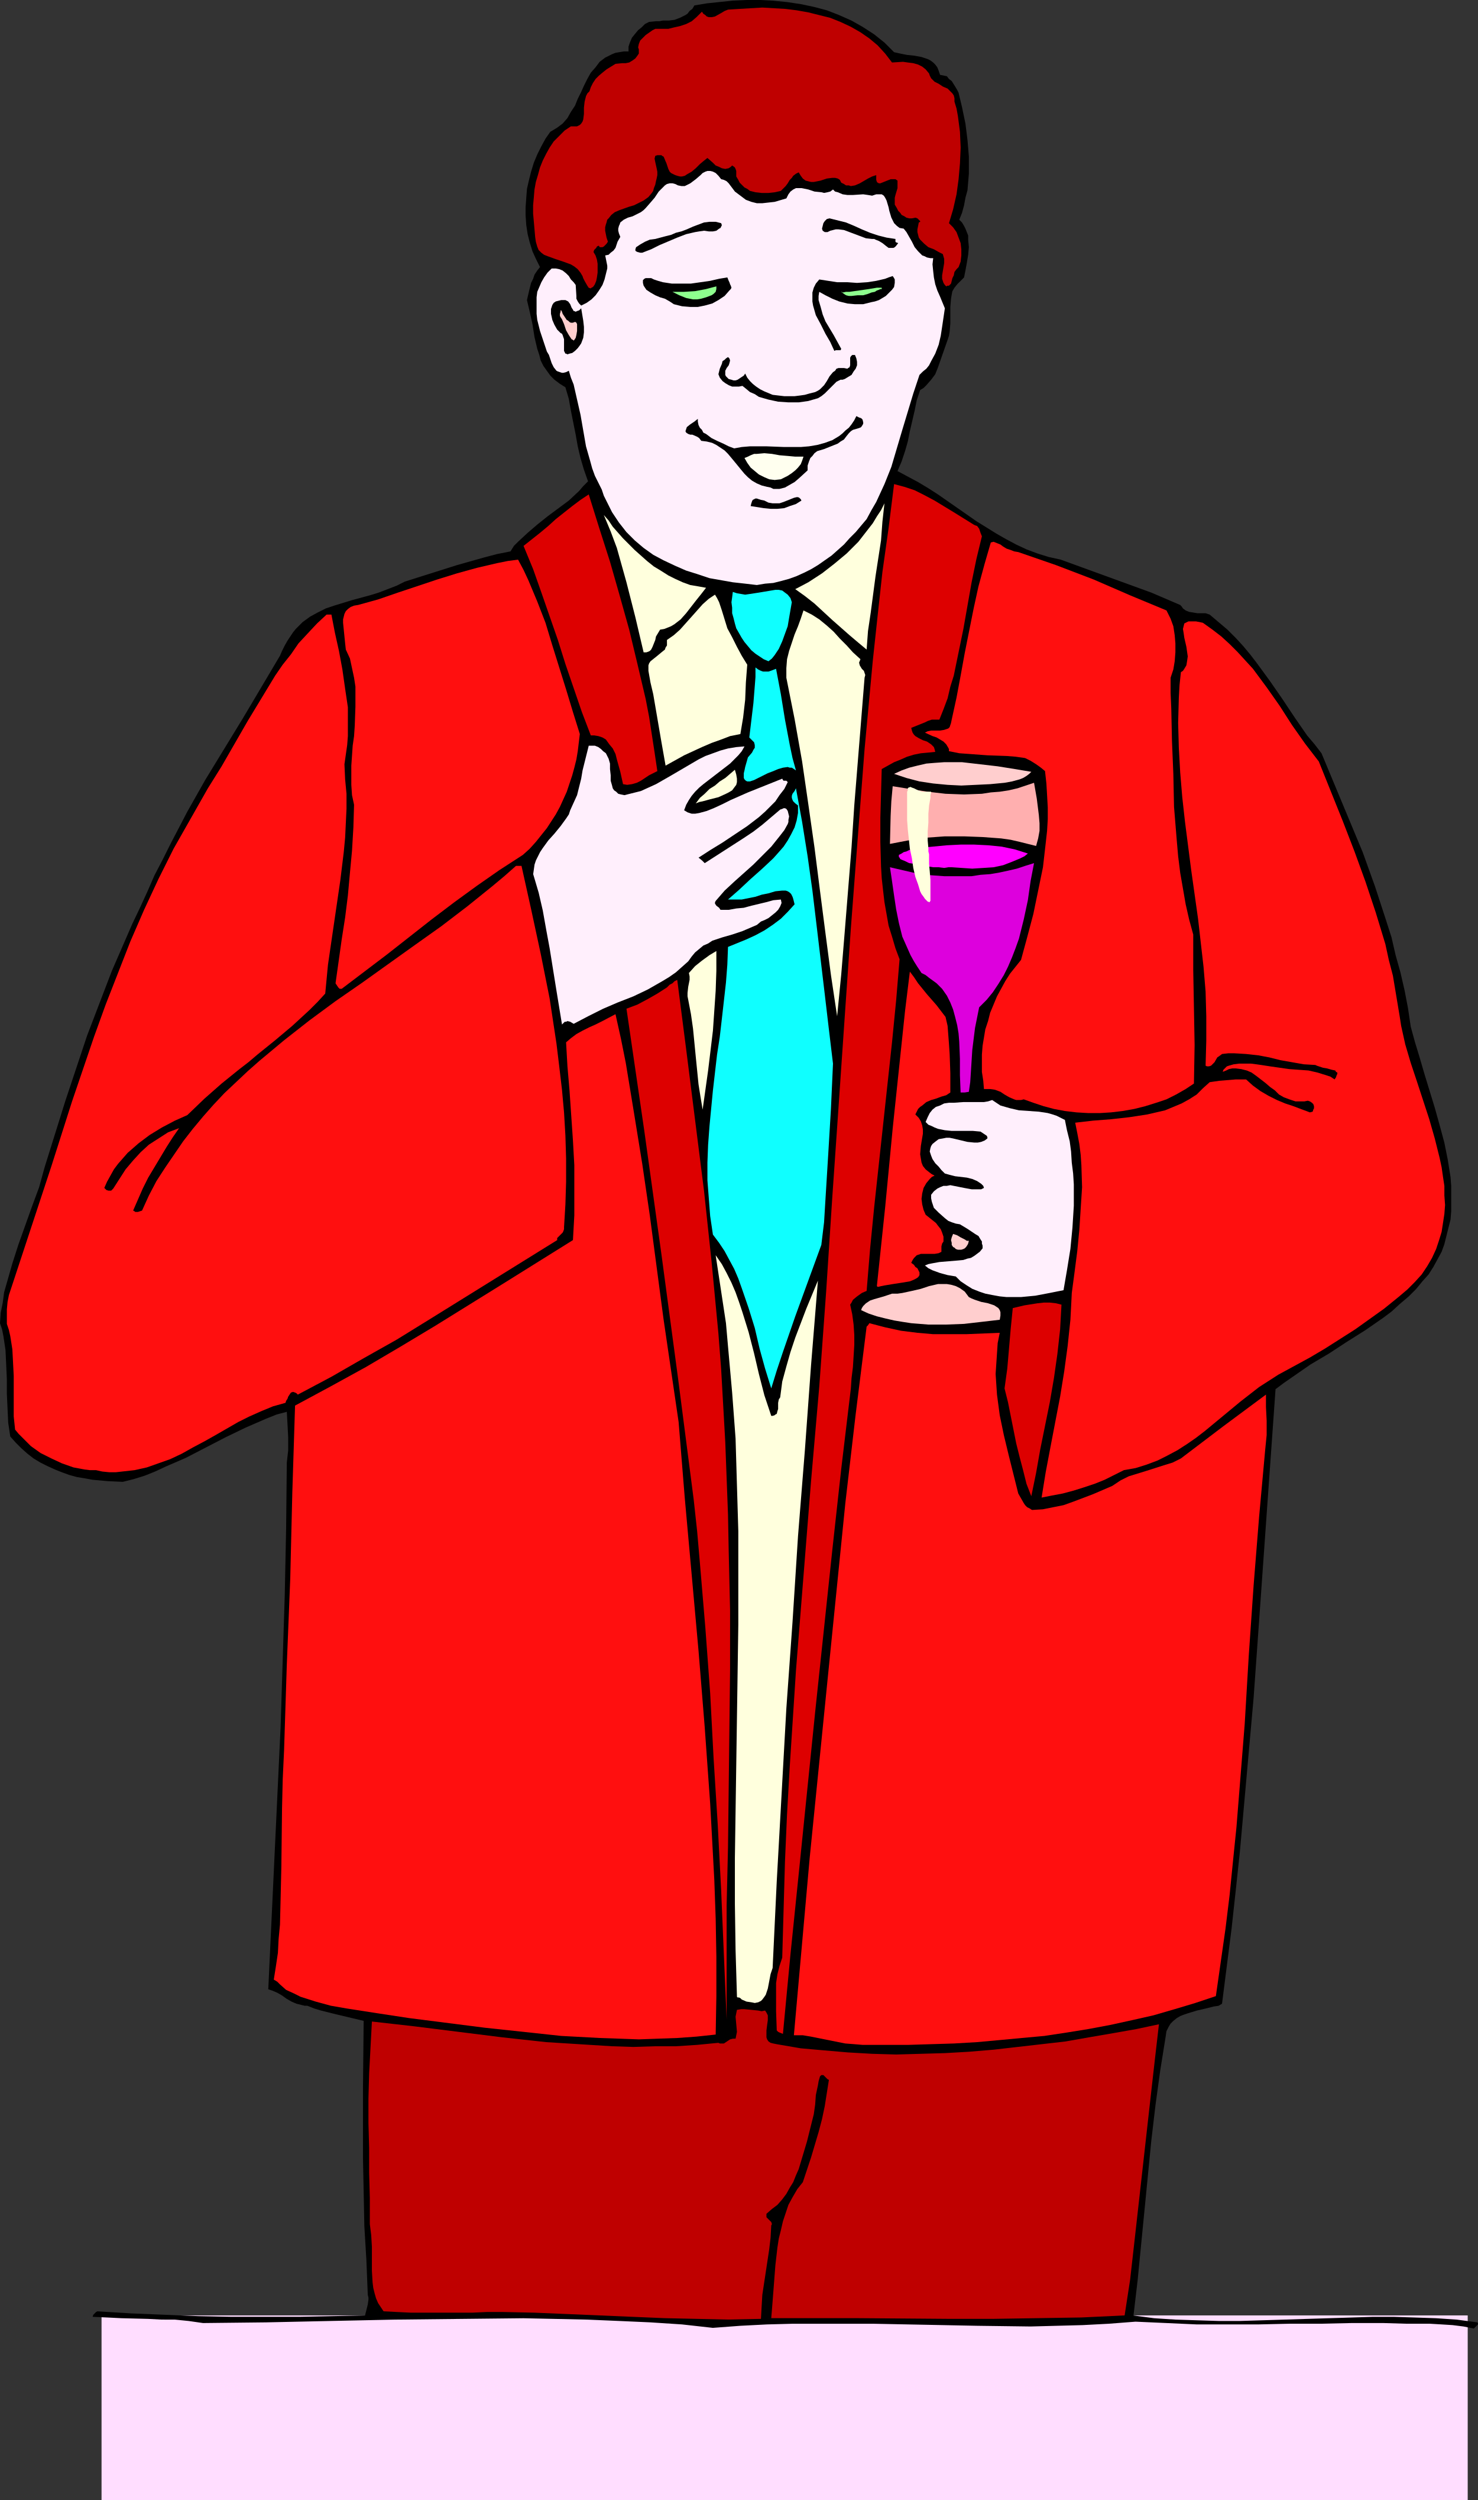 <?xml version="1.0" encoding="UTF-8" standalone="no"?>
<svg
   version="1.0"
   width="92.085mm"
   height="155.668mm"
   id="svg47"
   sodipodi:docname="Man Holding Drink 2.wmf"
   xmlns:inkscape="http://www.inkscape.org/namespaces/inkscape"
   xmlns:sodipodi="http://sodipodi.sourceforge.net/DTD/sodipodi-0.dtd"
   xmlns="http://www.w3.org/2000/svg"
   xmlns:svg="http://www.w3.org/2000/svg">
  <rect width="100%" height="100%" fill="#333333" stroke="none"/>
  <sodipodi:namedview
     id="namedview47"
     pagecolor="#ffffff"
     bordercolor="#000000"
     borderopacity="0.25"
     inkscape:showpageshadow="2"
     inkscape:pageopacity="0.0"
     inkscape:pagecheckerboard="0"
     inkscape:deskcolor="#d1d1d1"
     inkscape:document-units="mm" />
  <defs
     id="defs1">
    <pattern
       id="WMFhbasepattern"
       patternUnits="userSpaceOnUse"
       width="6"
       height="6"
       x="0"
       y="0" />
  </defs>
  <path
     style="fill:#ffddff;fill-opacity:1;fill-rule:evenodd;stroke:none"
     d="M 23.913,544.885 H 345.613 v 43.468 H 23.913 Z"
     id="path1" />
  <path
     style="fill:#000000;fill-opacity:1;fill-rule:evenodd;stroke:none"
     d="m 10.502,274.705 2.424,-7.756 2.424,-7.756 2.585,-7.756 2.585,-7.756 2.908,-7.595 2.908,-7.595 3.232,-7.433 1.616,-3.717 1.777,-3.717 1.777,-3.878 1.616,-3.717 1.939,-3.717 1.939,-3.878 3.878,-7.433 4.201,-7.433 8.887,-14.543 8.725,-14.705 0.485,-1.131 0.646,-1.293 0.646,-1.131 0.646,-0.97 0.646,-0.97 0.646,-0.808 1.616,-1.616 1.777,-1.293 1.777,-0.97 1.939,-0.97 1.939,-0.646 4.201,-1.293 4.201,-1.131 2.1,-0.646 2.1,-0.808 2.1,-0.808 1.939,-0.97 6.14,-1.939 6.14,-1.939 6.301,-1.778 3.07,-0.808 3.232,-0.646 0.808,-1.293 0.969,-0.97 2.262,-2.101 2.262,-1.939 2.424,-1.939 5.009,-3.717 2.424,-2.262 0.969,-1.131 1.131,-1.131 -0.969,-2.747 -0.808,-2.747 -0.646,-2.747 -0.485,-2.747 -1.131,-5.656 -0.485,-2.747 -0.808,-2.747 -1.293,-0.808 -1.293,-0.97 -0.969,-0.97 -0.808,-1.131 -0.808,-1.131 -0.646,-1.293 -0.323,-1.293 -0.485,-1.454 -0.646,-2.747 -0.485,-3.07 -0.646,-2.909 -0.646,-2.747 0.485,-2.101 0.485,-1.939 0.485,-0.97 0.323,-0.97 0.646,-0.97 0.646,-0.808 -0.969,-1.939 -0.808,-1.778 -0.646,-2.101 -0.485,-1.939 -0.323,-2.101 -0.162,-2.262 v -1.939 l 0.162,-2.262 0.162,-2.101 0.485,-2.101 0.485,-1.939 0.646,-2.101 0.808,-1.939 0.969,-1.939 0.969,-1.778 1.131,-1.616 1.616,-0.97 1.293,-0.97 1.131,-1.293 0.808,-1.454 0.969,-1.454 0.646,-1.616 0.808,-1.616 0.646,-1.454 0.808,-1.616 0.808,-1.454 1.131,-1.293 0.969,-1.293 1.293,-0.97 1.616,-0.808 0.808,-0.323 0.969,-0.162 0.969,-0.162 h 1.131 v -1.131 l 0.323,-0.97 0.485,-1.131 0.646,-0.808 0.808,-0.97 0.808,-0.646 0.808,-0.808 0.969,-0.485 1.616,-0.162 h 0.808 l 0.808,-0.162 h 1.454 l 1.293,-0.162 1.293,-0.485 1.293,-0.646 0.485,-0.323 0.485,-0.646 0.646,-0.485 0.485,-0.808 2.908,-0.485 3.07,-0.323 3.07,-0.323 L 175.796,0 h 3.232 l 3.07,0.162 3.232,0.323 3.232,0.485 3.07,0.646 3.07,0.808 2.908,1.131 2.908,1.293 2.585,1.454 2.747,1.778 2.424,1.939 1.131,1.131 1.131,1.131 1.454,0.323 1.616,0.323 1.616,0.162 1.777,0.323 1.454,0.485 0.646,0.323 0.646,0.485 0.485,0.485 0.485,0.646 0.323,0.808 0.323,0.97 0.808,0.162 0.808,0.162 0.485,0.646 0.646,0.485 0.808,1.293 0.485,0.808 0.323,0.646 0.808,3.393 0.808,3.878 0.485,3.878 0.323,3.878 v 4.04 l -0.162,1.939 -0.162,1.939 -0.485,1.778 -0.323,1.778 -0.485,1.778 -0.646,1.616 0.646,0.646 0.485,0.808 0.323,0.646 0.323,0.808 0.323,0.808 V 56.395 l 0.162,1.778 -0.162,1.778 -0.323,1.939 -0.323,1.778 -0.323,1.616 -0.808,0.808 -0.808,0.808 -0.646,0.808 -0.485,0.808 -0.162,0.808 -0.162,0.97 -0.162,1.939 v 1.939 1.939 l -0.162,1.939 -0.162,0.97 -0.323,0.97 -1.131,3.232 -1.131,3.232 -0.646,1.616 -0.969,1.293 -1.131,1.293 -0.646,0.646 -0.808,0.485 -0.808,2.424 -0.485,2.424 -1.131,4.848 -0.485,2.424 -0.646,2.262 -0.808,2.424 -0.969,2.262 2.424,1.293 2.424,1.293 2.424,1.454 2.262,1.454 9.048,6.302 4.686,2.909 2.262,1.293 2.424,1.293 2.424,1.131 2.585,0.97 2.585,0.808 2.908,0.646 7.109,2.585 7.109,2.585 7.109,2.585 3.393,1.454 3.393,1.454 0.323,0.323 0.323,0.485 0.646,0.485 0.808,0.323 0.969,0.162 0.969,0.162 h 0.969 0.969 l 0.969,0.323 2.1,1.778 2.1,1.778 1.939,1.939 1.777,1.939 1.616,1.939 1.616,2.101 3.07,4.201 2.908,4.201 2.908,4.363 2.908,4.201 1.777,2.101 1.616,2.101 6.463,15.513 3.232,7.756 2.908,8.08 2.585,7.918 1.293,4.04 0.969,4.201 1.131,4.04 0.969,4.201 0.808,4.201 0.646,4.363 0.969,3.555 1.131,3.717 1.131,3.878 2.424,7.918 1.131,4.04 1.131,4.201 0.808,4.04 0.646,4.04 0.162,2.101 v 1.939 2.101 1.939 l -0.162,1.939 -0.485,1.939 -0.485,1.939 -0.485,1.939 -0.646,1.778 -0.969,1.778 -0.969,1.778 -1.131,1.778 -1.454,1.616 -1.454,1.778 -1.777,1.778 -2.1,1.778 -1.939,1.778 -1.939,1.454 -4.201,2.909 -4.363,2.747 -4.201,2.747 -4.363,2.585 -4.201,2.909 -2.1,1.454 -1.939,1.454 -2.585,36.358 -1.293,18.26 -1.293,18.098 -1.616,18.098 -1.616,18.098 -0.969,9.049 -0.969,8.888 -1.131,8.888 -1.131,8.888 -0.808,0.485 -1.131,0.162 -1.939,0.485 -2.1,0.485 -2.1,0.646 -0.969,0.323 -0.808,0.323 -0.808,0.485 -0.808,0.646 -0.646,0.646 -0.485,0.808 -0.485,0.97 -0.162,1.131 -1.293,8.08 -1.131,8.241 -0.969,8.241 -0.808,8.241 -1.616,16.482 -0.808,8.241 -0.969,8.241 4.847,0.646 5.009,0.323 5.009,0.162 5.17,0.162 h 5.009 l 5.332,-0.162 10.341,-0.323 10.502,-0.323 5.009,-0.162 h 5.17 l 5.009,0.162 4.847,0.162 4.847,0.323 4.847,0.646 0.162,0.162 v 0.162 0.162 l -0.162,0.162 -0.485,0.485 -0.323,0.323 -2.424,-0.485 -2.585,-0.323 -2.585,-0.162 -2.747,-0.162 h -5.494 l -5.494,-0.162 h -7.433 l -7.433,0.162 h -7.271 l -7.271,0.162 h -7.271 -7.271 l -7.109,-0.323 -7.271,-0.323 -6.301,0.485 -6.14,0.323 -6.14,0.162 -6.14,0.162 -12.441,-0.162 -24.721,-0.485 h -12.441 -6.301 l -6.14,0.162 -6.301,0.323 -6.463,0.485 -7.271,-0.808 -7.433,-0.485 -7.271,-0.323 -7.594,-0.323 -7.433,-0.162 -7.594,-0.162 -15.188,0.162 -15.188,0.162 -15.188,0.323 -15.027,0.323 -14.865,0.162 -3.393,-0.485 -3.232,-0.323 H 37.971 l -3.07,-0.162 -6.301,-0.162 -3.232,-0.162 -3.555,-0.162 0.162,-0.485 0.323,-0.323 0.323,-0.323 0.323,-0.162 7.917,0.485 7.917,0.323 7.917,0.323 7.917,0.162 h 15.835 l 15.511,-0.323 0.323,-1.293 0.323,-1.293 0.162,-1.131 v -0.485 l -0.162,-0.646 -0.323,-8.08 -0.485,-8.08 -0.162,-8.08 -0.162,-8.08 v -16.159 l 0.162,-15.998 -3.393,-0.808 -3.393,-0.808 -3.232,-0.808 -1.616,-0.485 -1.616,-0.646 h -0.646 l -0.646,-0.162 -1.293,-0.323 -1.131,-0.485 -1.131,-0.646 -1.131,-0.808 -1.131,-0.646 -1.131,-0.485 -0.969,-0.323 1.454,-31.026 1.454,-30.864 0.485,-15.513 0.485,-15.351 0.323,-15.674 0.162,-15.513 0.162,-1.454 0.162,-1.454 v -3.07 l -0.162,-3.07 -0.162,-2.909 -2.424,0.646 -2.424,0.97 -4.847,2.101 -4.686,2.262 -4.686,2.424 -4.686,2.424 -4.847,2.101 -2.424,1.131 -2.424,0.97 -2.585,0.808 -2.585,0.646 -3.555,-0.162 -3.555,-0.323 -1.777,-0.323 -1.939,-0.323 -1.777,-0.485 -1.777,-0.646 -1.616,-0.646 -1.777,-0.808 -1.616,-0.808 -1.616,-0.97 -1.454,-1.131 -1.454,-1.293 -1.293,-1.293 -1.293,-1.454 -0.485,-3.232 -0.162,-3.393 -0.162,-3.555 v -3.393 L 1.454,321.082 1.293,317.688 0.808,314.456 0.485,312.84 0,311.386 l 0.162,-2.424 0.485,-2.424 0.323,-2.424 0.646,-2.262 1.293,-4.525 1.454,-4.525 1.616,-4.525 1.616,-4.525 1.616,-4.363 z"
     id="path2" />
  <path
     style="fill:#ff0f0f;fill-opacity:1;fill-rule:evenodd;stroke:none"
     d="m 2.1,304.761 5.009,-15.19 5.009,-15.19 4.847,-15.19 2.585,-7.595 2.585,-7.595 2.747,-7.595 2.908,-7.433 2.908,-7.433 3.232,-7.433 3.393,-7.272 3.555,-7.11 4.039,-7.11 4.039,-7.11 3.232,-5.171 3.07,-5.333 3.07,-5.333 3.232,-5.332 3.232,-5.333 1.777,-2.585 1.939,-2.424 1.777,-2.585 2.1,-2.262 2.262,-2.424 2.262,-2.101 h 1.131 l 0.808,4.201 0.969,4.363 0.808,4.363 0.646,4.525 0.646,4.363 v 2.262 2.262 2.262 l -0.162,2.101 -0.323,2.262 -0.323,2.262 0.162,3.555 0.323,3.393 v 3.555 l -0.162,3.393 -0.162,3.393 -0.323,3.393 -0.808,6.625 -1.939,13.25 -0.969,6.625 -0.646,6.787 -1.777,1.939 -1.939,1.939 -4.039,3.717 -4.039,3.393 -4.201,3.393 -2.1,1.778 -2.1,1.616 -4.201,3.393 -4.039,3.555 -4.039,3.878 -2.908,1.293 -3.07,1.616 -2.908,1.778 -2.585,1.939 -1.293,1.131 -1.293,1.131 -1.131,1.293 -1.131,1.293 -0.969,1.293 -0.808,1.454 -0.808,1.454 -0.646,1.454 0.485,0.485 0.485,0.162 h 0.646 l 0.485,-0.485 1.454,-2.262 1.454,-2.262 1.777,-2.101 1.777,-1.939 1.939,-1.778 2.262,-1.454 2.262,-1.454 1.293,-0.485 1.293,-0.485 -1.454,2.101 -1.454,2.262 -2.908,4.848 -1.454,2.424 -1.293,2.585 -1.131,2.585 -1.131,2.585 0.323,0.162 0.162,0.162 h 0.646 l 0.969,-0.323 1.616,-3.555 1.777,-3.393 2.1,-3.232 2.1,-3.07 2.1,-3.07 2.262,-2.909 2.424,-2.909 2.424,-2.747 2.585,-2.747 2.747,-2.585 2.747,-2.585 2.747,-2.424 5.817,-4.848 5.978,-4.686 6.14,-4.525 6.301,-4.363 12.441,-8.888 6.14,-4.363 6.14,-4.686 5.817,-4.686 2.908,-2.424 2.747,-2.424 h 1.293 l 2.262,10.18 2.262,10.503 2.1,10.503 0.808,5.332 0.808,5.333 0.646,5.333 0.646,5.494 0.485,5.333 0.323,5.494 0.162,5.333 v 5.494 l -0.162,5.333 -0.323,5.333 v 0.485 l -0.162,0.485 -0.162,0.323 -0.323,0.323 -0.646,0.646 -0.323,0.323 v 0.485 l -30.215,18.745 -7.594,4.686 -7.756,4.363 -7.594,4.363 -7.917,4.201 -0.323,-0.323 -0.323,-0.162 -0.485,-0.162 -0.485,0.162 -0.323,0.485 -0.323,0.485 -0.162,0.485 -0.323,0.485 -0.162,0.485 -2.908,0.808 -2.747,1.131 -2.908,1.293 -2.585,1.293 -5.332,3.07 -2.585,1.454 -2.747,1.454 -2.585,1.454 -2.747,1.293 -2.747,0.97 -2.747,0.97 -2.908,0.646 -1.454,0.162 -1.454,0.162 -1.454,0.162 h -1.616 l -1.616,-0.162 -1.454,-0.323 h -1.454 l -1.293,-0.162 -2.585,-0.485 -2.747,-0.97 -2.424,-1.131 -2.585,-1.293 -2.262,-1.616 -1.939,-1.939 -0.969,-0.97 -0.808,-0.97 -0.323,-3.07 v -3.07 -6.464 L 3.07,320.597 2.908,317.527 2.424,314.456 2.1,313.002 1.616,311.548 v -1.616 -1.778 l 0.162,-1.778 z"
     id="path3" />
  <path
     style="fill:#ff0f0f;fill-opacity:1;fill-rule:evenodd;stroke:none"
     d="m 66.893,411.896 0.646,-20.199 0.808,-20.199 0.485,-20.199 0.323,-10.18 0.323,-10.342 8.402,-4.525 8.24,-4.525 8.24,-4.848 8.079,-4.848 16.158,-10.019 16.319,-10.18 0.323,-5.817 v -5.817 -5.979 l -0.323,-5.817 -0.808,-11.796 -0.485,-5.656 -0.323,-5.656 1.131,-0.97 1.293,-0.97 1.454,-0.808 1.616,-0.808 1.454,-0.646 1.616,-0.808 3.07,-1.616 1.293,5.817 1.131,5.656 1.939,11.796 1.939,11.958 1.777,12.119 3.232,24.4 1.777,12.119 1.777,12.119 1.454,17.937 1.616,17.937 1.616,17.937 1.454,17.937 1.293,18.098 0.485,8.888 0.485,9.049 0.323,9.049 0.162,9.049 v 9.211 l -0.162,9.049 -4.524,0.485 -4.524,0.323 -4.524,0.162 -4.524,0.162 -4.524,-0.162 -4.686,-0.162 -9.048,-0.485 -9.048,-0.97 -9.048,-0.97 -8.887,-1.131 -8.887,-1.131 -7.433,-1.131 -7.271,-1.131 -3.716,-0.646 -3.555,-0.97 -3.555,-1.131 -1.616,-0.808 -1.777,-0.808 -1.454,-1.293 -0.646,-0.646 -0.808,-0.485 0.485,-3.07 0.485,-3.232 0.162,-3.232 0.323,-3.393 0.162,-6.625 0.162,-6.948 0.162,-13.897 0.162,-6.787 z"
     id="path4" />
  <path
     style="fill:#bf0000;fill-opacity:1;fill-rule:evenodd;stroke:none"
     d="m 87.575,475.724 10.018,1.131 10.341,1.293 10.341,1.293 10.341,1.131 5.17,0.323 5.17,0.323 5.17,0.323 5.009,0.162 5.17,-0.162 h 4.847 l 5.009,-0.323 5.009,-0.485 0.323,0.162 h 0.485 0.485 l 0.969,-0.646 0.485,-0.323 0.646,-0.162 h 0.646 l 0.162,-0.808 0.162,-0.808 -0.162,-1.778 -0.162,-1.778 0.162,-0.808 0.162,-0.808 0.969,-0.162 h 0.808 l 1.616,0.162 1.616,0.162 0.808,0.162 0.808,-0.162 0.323,0.485 0.323,0.646 v 0.485 0.646 l -0.162,1.131 -0.162,1.293 v 1.131 0.485 l 0.162,0.485 0.323,0.485 0.485,0.323 0.646,0.162 0.808,0.162 5.655,0.97 5.494,0.485 5.655,0.485 5.655,0.323 5.655,0.162 5.817,-0.162 5.655,-0.162 5.655,-0.323 5.817,-0.485 5.655,-0.646 5.655,-0.646 5.655,-0.646 5.494,-0.97 5.655,-0.97 5.494,-0.97 5.332,-1.131 -0.969,8.403 -0.969,8.564 -1.939,17.29 -1.939,17.29 -0.969,8.564 -1.293,8.403 -10.179,0.485 -10.341,0.162 -10.341,0.162 h -10.664 l -21.167,-0.162 h -10.341 -10.179 l 0.323,-4.04 0.646,-8.403 0.485,-4.201 0.323,-2.101 0.485,-1.939 0.485,-2.101 0.646,-1.939 0.646,-1.939 0.969,-1.778 1.131,-1.939 1.293,-1.616 1.939,-5.817 1.777,-5.979 0.808,-3.07 0.646,-3.07 0.485,-3.07 0.485,-3.07 -0.323,-0.162 -0.323,-0.323 -0.485,-0.485 -0.162,-0.162 h -0.323 -0.162 l -0.323,0.323 -0.323,1.131 -0.162,0.97 -0.485,2.262 -0.162,2.262 -0.323,2.262 -0.808,3.232 -0.808,3.232 -0.969,3.232 -0.969,3.232 -0.646,1.454 -0.646,1.616 -0.808,1.293 -0.808,1.454 -0.969,1.293 -1.131,1.293 -1.293,0.97 -1.293,1.131 v 0.485 0.323 l 0.646,0.646 0.485,0.485 0.162,0.485 -0.162,0.323 -0.162,2.909 -0.323,2.747 -0.808,5.333 -0.808,5.333 -0.162,2.747 -0.162,2.909 -7.594,0.162 -7.594,-0.162 -7.433,-0.162 -7.756,-0.323 -15.188,-0.646 -7.756,-0.323 -7.594,-0.162 h -3.555 l -3.555,0.162 h -7.271 -3.555 -3.555 l -3.393,-0.162 -3.07,-0.162 -0.646,-0.97 -0.646,-0.97 -0.485,-1.131 -0.323,-1.131 -0.323,-1.293 -0.162,-1.293 -0.162,-2.747 v -5.656 l -0.162,-2.747 -0.162,-1.293 -0.162,-1.293 v -6.14 l -0.162,-5.979 v -5.817 l -0.162,-5.817 v -5.817 l 0.162,-5.979 0.323,-5.979 z"
     id="path5" />
  <path
     style="fill:#ff0f0f;fill-opacity:1;fill-rule:evenodd;stroke:none"
     d="m 83.374,189.385 -0.485,-2.262 -0.162,-2.424 v -2.262 -2.262 l 0.323,-4.686 0.323,-2.262 0.162,-2.424 0.162,-4.525 v -2.262 -2.424 l -0.323,-2.101 -0.485,-2.262 -0.485,-2.262 -0.969,-2.101 -0.162,-1.454 -0.162,-1.616 -0.162,-1.616 -0.162,-1.616 v -0.808 l 0.162,-0.646 0.162,-0.646 0.323,-0.646 0.485,-0.485 0.646,-0.485 0.808,-0.323 0.969,-0.162 4.686,-1.293 4.686,-1.616 9.21,-3.07 4.686,-1.454 4.686,-1.293 4.847,-1.131 2.424,-0.485 2.424,-0.323 1.293,2.424 1.131,2.424 2.1,5.009 1.939,5.009 1.616,5.333 3.232,10.342 1.616,5.333 1.616,5.171 -0.485,4.04 -0.323,1.939 -0.485,1.939 -0.485,1.778 -0.646,1.939 -0.646,1.939 -0.808,1.778 -0.808,1.778 -0.969,1.778 -2.1,3.232 -1.293,1.616 -1.293,1.616 -1.454,1.616 -1.616,1.454 -5.494,3.555 -5.332,3.717 -5.332,3.878 -5.332,4.04 -10.502,8.241 -5.332,4.04 -5.332,4.04 H 80.304 79.981 l -0.323,-0.323 -0.323,-0.485 -0.323,-0.485 1.454,-10.342 0.808,-5.171 0.646,-5.171 0.485,-5.333 0.485,-5.171 0.323,-5.494 z"
     id="path6" />
  <path
     style="fill:#ffeffc;fill-opacity:1;fill-rule:evenodd;stroke:none"
     d="m 134.27,190.678 0.808,-1.778 0.808,-1.778 0.485,-1.939 0.485,-1.939 0.323,-1.939 0.485,-1.939 0.485,-1.939 0.485,-1.939 h 0.808 0.646 l 0.808,0.323 0.646,0.485 0.485,0.485 0.646,0.485 0.323,0.646 0.323,0.646 0.323,1.131 v 1.293 l 0.162,1.454 v 1.293 l 0.323,1.131 0.162,0.646 0.323,0.485 0.485,0.323 0.485,0.485 0.646,0.162 0.808,0.162 1.939,-0.485 1.939,-0.485 1.777,-0.808 1.777,-0.808 3.393,-1.939 6.625,-3.878 1.616,-0.808 1.777,-0.646 1.777,-0.646 1.777,-0.485 1.939,-0.323 1.939,-0.162 -0.646,1.131 -0.808,0.97 -0.969,0.97 -0.969,0.97 -2.1,1.616 -2.1,1.616 -2.1,1.616 -0.969,0.808 -0.969,0.97 -0.808,0.97 -0.646,0.97 -0.646,1.131 -0.485,1.293 0.808,0.485 0.969,0.323 h 0.808 l 0.969,-0.162 1.777,-0.485 1.616,-0.646 2.1,-0.97 1.939,-0.97 4.039,-1.778 4.039,-1.616 4.039,-1.616 0.162,0.323 0.162,0.162 h 0.323 0.323 l 0.162,0.162 0.162,0.162 -0.808,1.616 -1.131,1.454 -0.969,1.454 -1.293,1.293 -1.131,1.131 -1.454,1.293 -2.747,2.101 -2.908,1.939 -2.908,1.939 -2.908,1.778 -2.747,1.778 0.808,0.646 0.646,0.646 4.524,-2.909 4.524,-2.909 2.424,-1.616 2.1,-1.616 2.1,-1.778 2.1,-1.778 0.485,-0.162 0.323,-0.162 h 0.323 l 0.323,0.162 0.323,0.485 0.162,0.646 0.162,0.646 -0.162,0.808 v 0.485 l -0.162,0.485 -0.808,1.454 -1.131,1.454 -1.939,2.424 -2.1,2.101 -2.1,2.101 -4.524,4.04 -2.262,2.101 -2.1,2.424 -0.162,0.323 v 0.323 l 0.323,0.485 0.646,0.485 0.323,0.485 h 1.939 l 1.777,-0.323 1.777,-0.162 1.777,-0.485 3.393,-0.808 1.777,-0.485 1.777,-0.162 0.162,0.808 -0.323,0.808 -0.485,0.808 -0.646,0.646 -0.808,0.646 -0.808,0.646 -0.969,0.485 -0.808,0.323 -0.969,0.808 -1.131,0.485 -2.262,0.97 -2.424,0.808 -2.262,0.646 -2.424,0.808 -0.969,0.646 -1.131,0.485 -0.969,0.808 -0.969,0.808 -0.808,0.97 -0.808,1.131 -1.454,1.293 -1.454,1.293 -1.616,1.131 -1.616,0.97 -3.393,1.939 -3.393,1.616 -3.716,1.454 -3.393,1.454 -3.555,1.778 -3.393,1.778 -0.808,-0.485 -0.646,-0.162 -0.323,0.162 h -0.323 l -0.323,0.323 -0.323,0.323 -1.454,-8.888 -1.454,-9.049 -0.808,-4.363 -0.808,-4.525 -0.969,-4.201 -1.293,-4.363 0.162,-1.131 0.162,-1.131 0.323,-0.97 0.485,-0.97 0.485,-0.97 0.646,-0.97 1.293,-1.778 1.454,-1.616 1.454,-1.778 1.293,-1.778 0.646,-0.97 z"
     id="path7" />
  <path
     style="fill:#dd0000;fill-opacity:1;fill-rule:evenodd;stroke:none"
     d="m 123.283,128.465 3.878,-3.07 1.939,-1.616 1.777,-1.616 3.878,-3.07 1.939,-1.454 1.939,-1.293 2.424,7.756 2.585,8.08 2.262,7.918 2.262,8.08 1.939,8.08 1.939,8.241 0.808,4.201 0.646,4.201 0.646,4.201 0.646,4.363 -1.939,0.97 -1.939,1.293 -0.969,0.485 -1.131,0.323 -1.131,0.162 -0.969,-0.162 -0.323,-1.454 -0.323,-1.454 -0.808,-2.909 -0.323,-1.293 -0.646,-1.293 -0.808,-0.97 -0.808,-1.131 -0.808,-0.485 -0.969,-0.323 -0.969,-0.162 h -0.808 l -2.1,-5.494 -1.939,-5.656 -1.939,-5.656 -1.777,-5.656 -3.878,-11.15 -1.939,-5.494 z"
     id="path8" />
  <path
     style="fill:#ffeffc;fill-opacity:1;fill-rule:evenodd;stroke:none"
     d="m 129.908,63.182 h 0.485 0.485 l 0.808,0.162 0.808,0.323 0.808,0.646 0.646,0.646 0.485,0.808 0.646,0.646 0.485,0.646 0.162,2.585 v 0.646 l 0.323,0.646 0.323,0.485 0.485,0.485 1.293,-0.646 1.131,-0.808 0.969,-0.97 0.808,-1.131 0.808,-1.293 0.485,-1.293 0.323,-1.293 0.323,-1.293 v -0.646 l -0.162,-0.808 -0.323,-1.616 0.808,-0.162 0.485,-0.485 0.646,-0.485 0.485,-0.646 0.485,-1.454 0.646,-1.131 -0.323,-0.808 -0.162,-0.646 v -0.485 l 0.162,-0.646 0.162,-0.323 0.162,-0.485 0.808,-0.646 0.969,-0.485 1.131,-0.323 0.969,-0.485 0.969,-0.485 0.646,-0.485 0.485,-0.485 1.131,-1.293 0.969,-1.131 0.969,-1.454 0.969,-0.97 0.485,-0.485 0.485,-0.323 0.646,-0.162 h 0.646 l 0.646,0.162 0.646,0.323 0.808,0.162 h 0.808 l 0.646,-0.323 0.646,-0.323 1.293,-0.97 1.131,-0.97 0.485,-0.485 0.646,-0.323 0.485,-0.162 h 0.646 l 0.646,0.162 0.646,0.323 0.646,0.646 0.646,0.808 0.646,0.162 0.646,0.323 0.485,0.485 0.485,0.646 0.485,0.646 0.485,0.646 0.646,0.485 0.646,0.485 0.646,0.485 0.646,0.485 1.293,0.485 1.293,0.323 h 1.293 l 1.454,-0.162 1.454,-0.162 2.747,-0.808 0.485,-0.97 0.485,-0.646 0.646,-0.485 0.646,-0.323 h 0.646 0.646 l 1.616,0.323 1.454,0.485 1.616,0.162 0.646,0.162 0.808,-0.162 0.646,-0.162 0.646,-0.485 0.485,0.485 0.646,0.162 1.131,0.485 1.131,0.162 h 1.293 l 2.424,-0.162 1.131,0.162 0.969,0.162 0.485,-0.162 0.485,-0.162 h 0.808 0.485 l 0.485,0.323 0.323,0.485 0.323,0.646 0.485,1.616 0.162,0.808 0.485,1.616 0.323,0.646 0.323,0.646 0.646,0.646 0.646,0.485 0.969,0.162 0.646,0.808 0.646,1.131 0.646,1.131 0.646,1.293 0.808,0.97 0.969,0.97 0.485,0.162 0.646,0.323 0.808,0.162 h 0.646 l -0.162,1.454 0.162,1.616 0.162,1.454 0.323,1.616 0.485,1.454 0.646,1.454 1.131,2.747 -0.646,4.363 -0.323,2.101 -0.485,2.101 -0.808,2.101 -0.969,1.778 -0.485,0.97 -0.646,0.808 -0.808,0.646 -0.808,0.808 -1.454,4.363 -2.585,8.564 -1.293,4.363 -1.293,4.363 -1.616,4.04 -0.969,2.101 -0.969,2.101 -1.131,1.939 -1.131,2.101 -2.585,3.07 -1.454,1.454 -1.293,1.454 -1.454,1.293 -1.454,1.293 -3.232,2.262 -1.616,0.97 -1.616,0.808 -1.777,0.808 -1.777,0.646 -1.777,0.485 -1.939,0.485 -1.939,0.162 -1.939,0.323 -2.747,-0.323 -2.908,-0.323 -2.747,-0.485 -2.747,-0.485 -2.908,-0.97 -2.585,-0.808 -2.585,-1.131 -2.747,-1.293 -2.424,-1.293 -2.262,-1.616 -2.1,-1.778 -1.939,-1.939 -1.777,-2.262 -1.616,-2.424 -1.293,-2.585 -0.646,-1.293 -0.485,-1.454 -0.808,-1.616 -0.808,-1.616 -0.646,-1.778 -0.485,-1.778 -0.969,-3.393 -0.646,-3.717 -0.646,-3.717 -0.808,-3.555 -0.808,-3.555 -0.646,-1.616 -0.485,-1.616 -0.646,0.323 -0.646,0.162 h -0.323 l -0.485,-0.162 -0.485,-0.162 -0.323,-0.162 -0.646,-0.808 -0.485,-0.97 -0.323,-0.97 -0.323,-0.97 -0.485,-0.808 -0.808,-2.424 -0.808,-2.424 -0.646,-2.585 -0.162,-1.454 v -1.293 -1.293 -1.293 l 0.162,-1.293 0.485,-1.131 0.485,-1.131 0.646,-1.131 0.808,-1.131 z"
     id="path9" />
  <path
     style="fill:#bf0000;fill-opacity:1;fill-rule:evenodd;stroke:none"
     d="m 134.432,29.733 h 0.808 0.646 l 0.646,-0.323 0.323,-0.323 0.323,-0.485 0.162,-0.485 0.162,-1.293 v -1.454 l 0.162,-1.454 0.162,-0.646 0.162,-0.646 0.323,-0.646 0.485,-0.485 0.323,-0.97 0.485,-0.97 0.646,-0.97 0.808,-0.808 0.969,-0.808 0.808,-0.646 2.1,-1.293 1.616,-0.162 h 0.808 l 0.808,-0.162 0.808,-0.485 0.646,-0.485 0.485,-0.646 0.323,-0.485 V 12.119 11.635 l -0.162,-0.485 0.162,-0.808 0.323,-0.808 0.646,-0.646 0.646,-0.646 1.616,-1.131 0.646,-0.323 h 3.07 l 1.293,-0.323 1.454,-0.323 1.454,-0.485 1.293,-0.646 1.131,-0.97 0.646,-0.646 0.646,-0.646 0.323,0.485 0.485,0.323 0.323,0.323 0.485,0.162 h 0.646 l 0.808,-0.162 1.454,-0.808 0.808,-0.485 0.808,-0.323 2.585,-0.162 2.747,-0.162 2.747,-0.162 2.747,0.162 2.747,0.162 2.585,0.323 2.747,0.485 2.585,0.646 2.585,0.646 2.424,0.97 2.424,1.131 2.262,1.293 2.1,1.454 1.939,1.616 1.777,1.939 1.616,2.101 2.585,-0.162 1.131,0.162 1.293,0.162 1.131,0.323 0.969,0.485 0.808,0.646 0.808,0.97 0.162,0.485 0.323,0.646 0.323,0.323 0.485,0.485 0.969,0.485 0.969,0.646 1.131,0.485 0.808,0.808 0.323,0.323 0.323,0.485 0.162,0.646 v 0.808 l 0.485,1.616 0.323,1.778 0.485,3.717 0.162,3.717 -0.162,3.717 -0.323,3.717 -0.485,3.555 -0.808,3.555 -0.969,3.232 0.969,0.97 0.808,1.131 0.485,1.293 0.485,1.293 0.162,1.454 v 1.454 l -0.162,1.454 -0.485,1.293 -0.485,0.485 -0.485,0.646 -0.162,0.808 -0.323,0.646 -0.162,0.646 -0.162,0.646 -0.485,0.485 h -0.323 l -0.323,0.162 -0.323,-0.323 -0.323,-0.485 -0.323,-0.97 v -0.808 l 0.162,-0.97 0.323,-1.939 v -0.97 l -0.323,-1.131 -0.969,-0.485 -1.131,-0.646 -1.293,-0.485 -0.969,-0.808 -0.969,-0.97 -0.323,-0.485 -0.162,-0.646 -0.162,-0.646 v -0.646 l 0.162,-0.808 0.162,-0.808 0.323,-0.162 V 52.032 l -0.323,-0.323 -0.323,-0.323 -0.485,-0.162 -0.808,0.162 h -0.646 l -0.646,-0.162 -0.485,-0.323 -0.646,-0.323 -0.323,-0.485 -0.485,-0.485 -0.323,-0.646 -0.485,-0.808 v -0.808 -0.808 l 0.162,-0.646 0.485,-1.616 v -0.808 -0.97 l -0.485,-0.323 h -0.323 -0.323 -0.485 l -0.808,0.323 -0.808,0.323 -0.808,0.323 h -0.323 l -0.323,-0.162 -0.162,-0.162 -0.162,-0.485 V 41.852 41.206 l -0.969,0.323 -0.969,0.485 -1.939,1.131 -1.131,0.485 -0.969,0.162 -0.485,-0.162 h -0.646 l -0.485,-0.323 -0.646,-0.323 -0.323,-0.646 -0.485,-0.323 -0.646,-0.162 h -0.646 l -1.293,0.162 -1.454,0.485 -1.616,0.323 h -0.646 l -0.646,-0.162 -0.646,-0.162 -0.646,-0.485 -0.485,-0.646 -0.485,-0.808 -0.646,0.323 -0.646,0.485 -0.323,0.485 -0.485,0.485 -0.485,0.808 -0.485,0.646 -0.646,0.646 -0.485,0.485 -1.454,0.323 -1.454,0.162 h -1.616 l -1.454,-0.162 -1.293,-0.323 -0.646,-0.485 -0.646,-0.323 -0.485,-0.485 -0.646,-0.646 -0.323,-0.646 -0.485,-0.808 v -0.646 -0.646 l -0.162,-0.485 -0.162,-0.323 -0.162,-0.162 -0.485,-0.323 -0.323,0.323 -0.485,0.323 -0.808,0.162 -0.808,-0.162 -0.646,-0.323 -0.808,-0.323 -0.646,-0.646 -1.293,-1.131 -0.808,0.646 -0.969,0.808 -0.969,0.97 -0.969,0.808 -1.131,0.646 -0.485,0.323 -0.646,0.162 h -0.485 l -0.646,-0.162 -0.485,-0.162 -0.646,-0.323 -0.323,-0.162 -0.323,-0.323 -0.323,-0.646 -0.323,-0.97 -0.162,-0.485 -0.162,-0.323 -0.323,-0.808 -0.162,-0.323 -0.323,-0.162 -0.162,-0.162 h -0.485 -0.485 l -0.485,0.162 -0.162,0.646 0.162,0.808 0.323,1.454 0.162,0.808 v 0.808 l -0.162,0.808 -0.162,0.646 -0.162,0.808 -0.323,0.808 -0.162,0.646 -0.323,0.485 -0.808,0.97 -1.131,0.808 -0.969,0.485 -1.293,0.646 -1.131,0.323 -2.262,0.808 -1.131,0.485 -0.808,0.646 -0.646,0.808 -0.323,0.323 -0.162,0.646 -0.162,0.485 -0.162,0.646 v 0.808 l 0.162,0.808 0.162,0.808 0.323,0.97 -0.323,0.485 -0.485,0.485 -0.162,0.162 -0.323,0.162 h -0.162 -0.485 l -0.162,-0.323 h -0.162 l -0.323,0.162 -0.162,0.323 -0.485,0.485 -0.162,0.485 0.485,0.808 0.323,0.97 0.162,0.97 v 1.131 0.97 l -0.162,1.131 -0.162,0.808 -0.323,0.808 -0.323,0.485 -0.162,0.162 -0.323,0.162 -0.162,0.162 -0.485,-0.162 -0.323,-0.485 -0.646,-1.131 -0.323,-0.646 -0.162,-0.485 -0.485,-0.808 -0.646,-0.808 -0.808,-0.646 -0.808,-0.485 -1.777,-0.646 -1.939,-0.646 -1.777,-0.646 -0.808,-0.323 -0.646,-0.485 -0.646,-0.646 -0.323,-0.808 -0.323,-1.131 -0.162,-1.131 -0.323,-3.717 -0.162,-1.778 v -1.939 l 0.162,-1.778 0.162,-1.939 0.323,-1.778 0.485,-1.616 0.485,-1.778 0.646,-1.616 0.808,-1.616 0.808,-1.454 0.969,-1.454 1.293,-1.293 1.293,-1.293 z"
     id="path10" />
  <path
     style="fill:#000000;fill-opacity:1;fill-rule:evenodd;stroke:none"
     d="m 132.17,70.615 h 0.485 0.485 l 0.323,0.162 0.323,0.162 0.485,0.646 0.323,0.808 0.323,0.485 0.162,0.323 h 0.162 l 0.323,0.162 0.323,-0.162 0.485,-0.162 0.485,-0.485 0.485,2.909 0.162,1.454 v 1.293 l -0.162,1.293 -0.485,1.293 -0.323,0.485 -0.485,0.646 -0.646,0.646 -0.646,0.485 -0.646,0.162 -0.485,0.162 -0.323,-0.162 h -0.162 l -0.162,-0.323 -0.162,-0.323 v -0.808 -0.97 -0.97 l -0.162,-0.485 -0.162,-0.485 -0.162,-0.323 -0.323,-0.162 -0.808,-0.808 -0.646,-1.131 -0.485,-1.131 -0.323,-1.454 v -0.485 -0.646 l 0.162,-0.485 0.162,-0.485 0.323,-0.485 0.485,-0.323 0.646,-0.162 z"
     id="path11" />
  <path
     style="fill:#ffcece;fill-opacity:1;fill-rule:evenodd;stroke:none"
     d="m 133.462,75.301 0.323,0.162 0.323,0.323 0.323,0.162 h 0.485 l 0.323,-0.162 h 0.323 l 0.162,0.162 0.162,0.323 v 1.293 0.323 l -0.162,0.97 -0.162,0.646 -0.323,0.485 -0.162,0.162 -0.162,-0.162 -0.323,-0.162 -0.323,-0.485 -0.323,-0.485 -0.646,-1.131 -0.485,-1.454 -0.485,-1.131 -0.323,-0.485 -0.162,-0.323 v -0.485 l 0.162,-0.485 v -0.162 -0.162 h 0.162 v 0 l 0.162,0.323 0.162,0.485 0.323,0.485 0.323,0.485 z"
     id="path12" />
  <path
     style="fill:#ffffdd;fill-opacity:1;fill-rule:evenodd;stroke:none"
     d="m 166.263,138.322 -1.131,1.454 -1.293,1.616 -1.131,1.454 -1.131,1.454 -1.293,1.454 -1.454,1.131 -0.808,0.485 -0.808,0.323 -0.808,0.323 -0.969,0.162 -0.485,0.808 -0.485,0.808 -0.162,0.808 -0.646,1.616 -0.323,0.646 -0.323,0.323 -0.323,0.162 -0.485,0.162 h -0.646 l -1.939,-8.241 -2.1,-8.241 -1.131,-4.04 -1.131,-4.04 -1.454,-3.878 -1.616,-3.878 1.131,1.293 0.969,1.454 2.424,2.747 2.747,2.747 2.908,2.585 1.616,1.293 1.616,0.97 1.777,1.131 1.616,0.808 1.777,0.808 1.777,0.646 1.939,0.323 z"
     id="path13" />
  <path
     style="fill:#dd0000;fill-opacity:1;fill-rule:evenodd;stroke:none"
     d="m 157.053,232.368 0.323,-0.323 0.323,-0.323 0.646,-0.323 0.485,-0.485 0.646,-0.323 2.1,16.321 2.1,16.644 2.1,16.644 1.777,16.644 1.616,16.967 0.646,8.403 0.485,8.564 0.485,8.564 0.323,8.564 0.323,8.564 0.162,8.564 0.323,13.897 v 13.897 l -0.162,14.058 -0.162,13.897 -0.162,13.897 -0.323,13.735 v 13.574 6.787 6.464 l -0.646,-15.028 -0.646,-15.351 -0.808,-15.513 -0.969,-15.513 -0.808,-15.351 -1.131,-15.351 -1.293,-15.351 -0.646,-7.433 -0.808,-7.433 -3.716,-28.763 -3.878,-28.925 -4.039,-29.086 -4.201,-28.763 2.585,-0.97 2.424,-1.293 2.262,-1.293 z"
     id="path14" />
  <path
     style="fill:#ffffdd;fill-opacity:1;fill-rule:evenodd;stroke:none"
     d="m 157.053,150.603 1.616,-1.131 1.454,-1.293 2.747,-3.07 1.293,-1.454 1.293,-1.454 1.454,-1.293 1.454,-0.97 0.485,0.808 0.485,0.97 0.646,1.939 0.646,2.101 0.646,2.101 1.131,2.101 1.131,2.262 1.131,2.101 1.293,2.101 -0.323,4.201 -0.162,4.04 -0.485,4.201 -0.646,3.878 -2.424,0.485 -2.1,0.808 -2.262,0.808 -2.262,0.97 -4.201,1.939 -4.363,2.424 -0.485,-2.747 -0.485,-2.747 -1.939,-11.311 -0.646,-2.747 -0.485,-2.747 v -0.646 -0.646 l 0.162,-0.485 0.323,-0.485 0.808,-0.646 0.808,-0.646 0.969,-0.808 0.808,-0.646 0.162,-0.485 0.323,-0.485 v -0.646 z"
     id="path15" />
  <path
     style="fill:#000000;fill-opacity:1;fill-rule:evenodd;stroke:none"
     d="m 159.153,54.779 1.293,-0.323 1.293,-0.485 1.454,-0.646 1.293,-0.485 1.293,-0.485 1.293,-0.162 h 1.454 l 0.646,0.162 0.646,0.162 0.162,0.485 -0.162,0.323 -0.162,0.323 -0.323,0.162 -0.646,0.485 -0.808,0.162 h -0.969 l -1.131,-0.162 -1.131,0.162 -0.969,0.162 -2.1,0.485 -2.1,0.808 -4.201,1.778 -1.939,0.97 -2.1,0.808 h -0.485 l -0.646,-0.162 -0.323,-0.162 -0.162,-0.162 v -0.323 l 0.162,-0.485 0.969,-0.646 1.131,-0.646 1.131,-0.485 1.293,-0.162 2.424,-0.646 1.293,-0.323 z"
     id="path16" />
  <path
     style="fill:#000000;fill-opacity:1;fill-rule:evenodd;stroke:none"
     d="m 153.983,65.768 0.969,0.323 1.131,0.323 2.1,0.323 h 2.262 2.262 l 2.262,-0.323 2.262,-0.323 2.1,-0.485 1.939,-0.323 0.323,0.808 0.162,0.323 0.162,0.485 0.162,0.323 0.162,0.485 -0.162,0.323 -0.323,0.323 -1.131,1.293 -1.454,0.97 -1.454,0.808 -1.777,0.485 -1.616,0.323 h -1.777 l -1.939,-0.162 -1.939,-0.485 -0.969,-0.646 -1.131,-0.646 -1.131,-0.323 -1.131,-0.485 -1.131,-0.646 -0.969,-0.646 -0.323,-0.485 -0.323,-0.485 -0.162,-0.646 v -0.646 l 0.323,-0.323 0.323,-0.162 h 0.646 0.646 z"
     id="path17" />
  <path
     style="fill:#ffffdd;fill-opacity:1;fill-rule:evenodd;stroke:none"
     d="m 162.223,228.975 1.454,-1.616 1.616,-1.293 1.777,-1.293 1.616,-0.97 v 4.686 l -0.162,4.686 -0.323,4.686 -0.323,4.686 -1.131,9.372 -1.293,9.211 -0.485,-2.909 -0.485,-3.07 -0.323,-3.232 -0.323,-3.232 -0.646,-6.625 -0.485,-3.393 -0.646,-3.393 -0.162,-0.808 v -0.808 l 0.162,-1.454 0.323,-1.616 v -0.808 z"
     id="path18" />
  <path
     style="fill:#8eff8e;fill-opacity:1;fill-rule:evenodd;stroke:none"
     d="m 168.686,67.383 v 0.323 0.323 l -0.162,0.646 -0.485,0.485 -0.485,0.323 -1.293,0.485 -1.131,0.323 -0.969,0.162 h -0.969 l -0.808,-0.162 -0.808,-0.162 -1.616,-0.646 -1.616,-0.808 h 2.747 l 2.585,-0.162 2.585,-0.485 z"
     id="path19" />
  <path
     style="fill:#0fffff;fill-opacity:1;fill-rule:evenodd;stroke:none"
     d="m 171.433,222.834 4.363,-1.778 2.1,-0.97 2.1,-1.131 1.939,-1.293 1.939,-1.454 1.616,-1.616 1.616,-1.778 -0.323,-1.293 -0.162,-0.485 -0.323,-0.646 -0.323,-0.323 -0.485,-0.323 -0.485,-0.162 h -0.808 l -1.616,0.162 -1.616,0.485 -1.616,0.323 -1.454,0.485 -1.616,0.323 -1.616,0.323 h -1.616 -1.616 l 1.293,-1.131 1.293,-1.131 2.585,-2.424 2.908,-2.585 2.585,-2.424 1.293,-1.454 1.131,-1.293 0.969,-1.454 0.808,-1.454 0.808,-1.616 0.485,-1.616 0.323,-1.778 v -1.778 l -0.646,-0.485 -0.485,-0.485 -0.162,-0.323 -0.162,-0.485 v -0.485 l 0.162,-0.485 0.485,-0.646 0.323,-0.646 1.454,7.918 1.293,8.08 1.131,8.08 0.969,8.08 1.939,16.321 0.969,8.241 0.969,8.08 -0.485,10.665 -0.646,10.827 -0.646,10.503 -0.323,5.333 -0.646,5.333 -3.07,8.403 -3.07,8.403 -2.908,8.403 -1.454,4.363 -1.293,4.201 -1.454,-4.686 -1.293,-4.686 -1.131,-4.848 -1.454,-4.686 -1.616,-4.686 -0.808,-2.262 -0.969,-2.262 -1.131,-2.101 -1.131,-2.101 -1.293,-1.939 -1.454,-1.939 -0.646,-4.363 -0.323,-4.201 -0.323,-4.201 v -4.201 l 0.162,-4.201 0.323,-4.363 0.808,-8.403 0.969,-8.403 0.646,-4.201 0.485,-4.201 0.969,-8.564 0.323,-4.201 z"
     id="path20" />
  <path
     style="fill:#ffffdd;fill-opacity:1;fill-rule:evenodd;stroke:none"
     d="m 173.049,181.144 0.323,1.131 0.162,0.97 v 0.808 l -0.162,0.646 -0.485,0.646 -0.485,0.646 -0.808,0.485 -0.646,0.323 -1.777,0.808 -1.939,0.485 -1.777,0.485 -0.808,0.162 -0.808,0.323 0.969,-1.293 1.131,-0.97 1.131,-1.131 1.293,-0.808 1.131,-0.97 1.293,-0.808 1.131,-0.97 z"
     id="path21" />
  <path
     style="fill:#000000;fill-opacity:1;fill-rule:evenodd;stroke:none"
     d="m 164.324,98.571 v 0.646 l 0.162,0.808 0.323,0.646 0.485,0.485 0.323,0.646 0.646,0.323 1.293,0.97 1.293,0.646 1.454,0.646 1.293,0.646 1.293,0.485 1.777,-0.323 1.939,-0.162 h 3.878 l 4.201,0.162 h 3.878 l 1.939,-0.162 1.939,-0.323 1.777,-0.485 1.777,-0.646 1.616,-0.97 0.808,-0.646 0.646,-0.646 0.808,-0.646 0.646,-0.808 0.646,-0.97 0.485,-0.97 0.646,0.323 0.485,0.162 0.323,0.323 0.162,0.646 v 0.323 l -0.162,0.323 -0.323,0.485 -0.323,0.162 -0.485,0.162 -1.131,0.323 -0.485,0.323 -0.485,0.485 -0.646,0.808 -0.485,0.646 -0.808,0.485 -0.646,0.485 -1.616,0.646 -1.616,0.646 -1.616,0.485 -0.646,0.485 -0.485,0.646 -0.485,0.485 -0.323,0.808 -0.323,0.97 v 1.131 l -1.939,1.778 -1.131,0.97 -1.131,0.646 -1.131,0.646 -1.293,0.323 h -1.454 l -0.646,-0.323 -0.808,-0.162 -1.293,-0.323 -1.131,-0.485 -1.131,-0.646 -0.969,-0.808 -0.808,-0.808 -0.808,-0.97 -1.454,-1.778 -1.616,-1.939 -0.808,-0.808 -0.969,-0.646 -0.969,-0.646 -0.969,-0.485 -1.293,-0.323 -1.293,-0.162 -0.485,-0.646 -0.485,-0.323 -1.131,-0.485 h -0.485 l -0.485,-0.162 -0.485,-0.323 -0.162,-0.323 0.162,-0.485 0.162,-0.485 0.808,-0.646 0.969,-0.646 z"
     id="path22" />
  <path
     style="fill:#ffffdd;fill-opacity:1;fill-rule:evenodd;stroke:none"
     d="m 168.525,295.389 1.454,2.101 1.131,2.101 1.131,2.262 0.969,2.262 0.808,2.262 0.808,2.424 1.454,4.686 1.293,5.009 1.131,4.848 1.293,5.009 1.616,4.848 h 0.323 l 0.485,-0.162 0.162,-0.162 0.323,-0.162 0.162,-0.646 0.162,-0.485 v -0.808 -0.646 l 0.162,-0.808 0.323,-0.485 0.485,-3.717 0.969,-3.555 0.969,-3.393 1.131,-3.393 2.585,-6.787 2.747,-6.625 -1.616,19.876 -1.454,20.037 -1.616,20.199 -1.293,20.199 -1.454,20.36 -1.131,20.36 -1.131,20.36 -0.969,20.36 -0.485,1.454 -0.646,3.393 -0.485,1.454 -0.323,0.485 -0.485,0.646 -0.323,0.323 -0.646,0.323 -0.808,0.162 -0.808,-0.162 -1.131,-0.162 -1.131,-0.485 -0.162,-0.162 -0.162,-0.162 -0.323,-0.162 h -0.323 l -0.162,-0.162 v -0.162 l -0.323,-10.827 -0.162,-10.827 v -10.827 l 0.162,-10.988 0.646,-43.953 v -10.988 -10.988 l -0.323,-10.827 -0.323,-10.988 -0.808,-10.827 -0.969,-10.827 -0.485,-5.494 -0.808,-5.332 -0.808,-5.333 z"
     id="path23" />
  <path
     style="fill:#000000;fill-opacity:1;fill-rule:evenodd;stroke:none"
     d="m 171.433,84.027 0.323,0.323 0.162,0.485 -0.162,0.646 -0.162,0.485 -0.485,0.646 -0.323,0.646 v 0.646 0.323 l 0.162,0.323 0.323,0.323 0.323,0.323 0.646,0.162 0.485,0.162 h 0.485 l 0.485,-0.162 0.485,-0.323 0.485,-0.323 0.485,-0.323 0.323,-0.485 0.485,0.97 0.646,0.808 0.646,0.646 0.808,0.646 0.969,0.646 0.969,0.485 1.939,0.808 2.747,0.323 h 2.424 l 1.293,-0.162 1.131,-0.162 1.131,-0.323 1.293,-0.323 0.646,-0.323 0.485,-0.323 0.969,-0.97 0.646,-0.97 0.646,-1.131 0.808,-0.97 0.485,-0.323 0.323,-0.485 0.485,-0.162 h 0.646 0.646 l 0.808,0.162 0.162,-0.162 0.323,-0.162 0.162,-0.485 v -0.485 -0.646 -0.646 l 0.162,-0.323 0.162,-0.162 0.162,-0.162 h 0.323 0.323 l 0.323,0.808 0.162,0.808 v 0.808 l -0.323,0.808 -0.485,0.646 -0.485,0.808 -0.808,0.485 -0.808,0.485 -0.485,0.162 h -0.485 l -0.969,0.485 -0.646,0.646 -0.646,0.646 -1.454,1.454 -0.808,0.646 -0.808,0.485 -2.262,0.646 -2.262,0.323 h -2.424 l -2.424,-0.162 -2.262,-0.485 -1.131,-0.323 -1.131,-0.323 -0.969,-0.646 -1.131,-0.485 -0.969,-0.808 -0.808,-0.646 -0.808,0.162 h -0.808 -0.808 l -0.808,-0.323 -0.808,-0.485 -0.646,-0.485 -0.646,-0.808 -0.323,-0.808 0.323,-1.293 0.485,-1.131 0.162,-0.646 0.485,-0.323 0.323,-0.323 z"
     id="path24" />
  <path
     style="fill:#0fffff;fill-opacity:1;fill-rule:evenodd;stroke:none"
     d="m 172.564,139.292 0.969,0.323 0.969,0.162 0.969,0.162 1.131,-0.162 2.1,-0.323 0.969,-0.162 0.969,-0.162 0.969,-0.162 0.969,-0.162 h 0.808 l 0.808,0.162 0.646,0.485 0.646,0.485 0.646,0.808 0.323,0.97 -0.646,3.717 -0.323,1.939 -0.646,1.778 -0.646,1.778 -0.808,1.778 -0.969,1.454 -0.646,0.808 -0.808,0.646 -1.131,-0.485 -0.969,-0.646 -0.969,-0.646 -0.969,-0.808 -0.808,-0.97 -0.808,-0.97 -0.646,-0.97 -0.646,-1.131 -0.646,-1.131 -0.323,-1.131 -0.323,-1.293 -0.323,-1.131 v -1.293 l -0.162,-1.293 0.162,-1.131 z"
     id="path25" />
  <path
     style="fill:#dd0000;fill-opacity:1;fill-rule:evenodd;stroke:none"
     d="m 184.198,460.696 0.323,-11.311 0.323,-11.311 0.485,-11.15 0.646,-11.311 1.454,-22.461 1.777,-22.3 1.777,-22.3 1.939,-22.3 1.616,-22.3 1.454,-22.3 1.454,-21.007 1.454,-21.168 1.454,-21.007 1.616,-21.168 1.616,-21.007 1.939,-20.845 1.131,-10.503 1.131,-10.342 1.454,-10.342 1.293,-10.342 2.424,0.646 2.424,0.808 2.262,1.131 2.424,1.293 4.524,2.747 4.686,2.909 0.323,0.162 0.485,0.162 0.485,0.646 0.323,0.97 0.323,0.808 -1.293,5.333 -1.131,5.494 -1.939,10.988 -1.131,5.494 -1.131,5.494 -0.808,2.585 -0.646,2.747 -0.969,2.585 -0.969,2.424 h -0.969 -0.808 l -0.969,0.323 -0.646,0.323 -1.616,0.646 -1.616,0.646 0.162,0.646 0.162,0.485 0.323,0.485 0.323,0.323 0.808,0.485 0.969,0.485 0.969,0.323 0.969,0.646 0.323,0.323 0.323,0.323 0.162,0.485 0.162,0.646 -1.616,0.162 -1.777,0.162 -1.616,0.323 -1.616,0.485 -1.454,0.646 -1.616,0.646 -1.454,0.808 -1.454,0.808 -0.323,11.473 v 5.656 l 0.162,5.817 0.162,2.747 0.323,2.909 0.323,2.747 0.485,2.747 0.485,2.747 0.808,2.585 0.808,2.747 0.969,2.585 -0.808,9.695 -0.969,9.857 -2.1,19.391 -2.1,19.391 -0.969,9.857 -0.808,9.857 -1.131,0.485 -1.131,0.808 -0.969,0.808 -0.323,0.646 -0.323,0.485 0.485,2.262 0.323,2.424 0.162,2.424 v 2.424 l -0.323,5.171 -0.323,2.585 -0.162,2.424 -2.262,18.906 -2.1,19.068 -4.039,38.136 -3.878,38.136 -1.939,18.906 -1.777,18.745 -0.808,-0.323 -0.323,-0.162 -0.323,-0.323 -0.162,-4.525 v -4.363 -2.262 l 0.323,-2.101 0.485,-1.939 z"
     id="path26" />
  <path
     style="fill:#0fffff;fill-opacity:1;fill-rule:evenodd;stroke:none"
     d="m 176.442,173.549 0.485,-4.04 0.485,-4.04 0.323,-4.04 0.162,-2.101 v -2.262 l 0.646,0.485 0.646,0.323 0.485,0.162 h 0.646 0.646 l 0.485,-0.162 1.293,-0.485 1.131,5.979 0.969,5.979 1.131,5.979 0.646,3.07 0.808,2.909 -0.485,-0.323 -0.485,-0.323 h -0.485 l -0.485,-0.162 -1.131,0.162 -1.131,0.323 -1.131,0.485 -1.293,0.485 -2.262,1.131 -0.969,0.485 -0.969,0.323 h -0.323 -0.323 l -0.323,-0.162 -0.162,-0.162 -0.162,-0.162 -0.162,-0.323 v -0.485 -0.646 l 0.162,-0.646 0.162,-0.808 0.323,-1.131 0.323,-1.131 0.969,-1.131 0.323,-0.646 0.323,-0.485 v -0.646 l -0.162,-0.646 -0.485,-0.485 z"
     id="path27" />
  <path
     style="fill:#ffffef;fill-opacity:1;fill-rule:evenodd;stroke:none"
     d="m 189.206,107.458 -0.323,0.97 -0.323,0.808 -0.646,0.808 -0.646,0.646 -0.808,0.646 -0.969,0.646 -1.616,0.808 -1.454,0.162 -1.293,-0.162 -1.131,-0.485 -1.293,-0.646 -0.969,-0.808 -0.969,-0.808 -0.808,-1.131 -0.646,-1.131 0.808,-0.323 0.646,-0.323 0.808,-0.323 h 0.646 l 1.777,-0.162 1.777,0.162 1.777,0.323 1.939,0.162 1.777,0.162 z"
     id="path28" />
  <path
     style="fill:#ff0f0f;fill-opacity:1;fill-rule:evenodd;stroke:none"
     d="m 204.072,312.194 0.162,-0.162 0.162,-0.162 0.323,-0.485 3.716,0.97 3.716,0.808 3.878,0.485 3.716,0.323 h 3.878 3.878 l 7.917,-0.323 -0.485,2.424 -0.162,2.424 -0.162,2.424 -0.162,2.424 0.162,2.424 0.162,2.424 0.323,2.424 0.323,2.424 0.969,4.686 1.131,4.686 1.131,4.525 1.131,4.525 0.646,1.131 0.646,1.131 0.323,0.485 0.485,0.485 0.646,0.323 0.485,0.323 2.585,-0.162 2.424,-0.485 2.424,-0.485 2.262,-0.808 4.686,-1.778 2.262,-0.97 2.262,-0.97 1.939,-1.293 1.939,-0.97 2.1,-0.646 2.1,-0.646 4.039,-1.293 2.1,-0.646 1.939,-0.97 10.018,-7.595 10.018,-7.433 v 1.293 1.616 l 0.162,3.232 v 3.393 l -0.162,1.616 -0.162,1.616 -1.454,15.998 -1.293,16.159 -1.131,16.321 -0.969,16.321 -1.293,16.159 -0.646,8.08 -0.808,7.918 -0.808,8.08 -0.969,7.918 -1.131,7.918 -1.131,7.918 -4.847,1.616 -4.847,1.454 -5.009,1.454 -5.009,1.131 -5.17,1.131 -5.17,0.97 -5.009,0.808 -5.332,0.808 -5.332,0.485 -5.17,0.485 -5.332,0.485 -5.494,0.323 -5.332,0.162 -5.332,0.162 h -10.826 l -1.939,-0.162 -2.1,-0.162 -4.039,-0.808 -4.039,-0.808 -1.939,-0.323 h -2.1 l 3.716,-41.691 4.201,-41.852 2.1,-20.845 2.1,-20.845 2.424,-20.845 z"
     id="path29" />
  <path
     style="fill:#000000;fill-opacity:1;fill-rule:evenodd;stroke:none"
     d="m 182.743,118.446 h 0.808 l 0.969,-0.323 0.808,-0.323 0.808,-0.323 0.808,-0.323 0.646,-0.162 h 0.323 l 0.323,0.162 0.323,0.323 0.162,0.323 -1.293,0.808 -1.454,0.485 -1.293,0.485 -1.616,0.162 h -1.616 l -1.616,-0.162 -3.07,-0.485 0.162,-0.646 0.162,-0.485 0.162,-0.323 0.323,-0.162 0.323,-0.162 h 0.323 l 0.969,0.323 0.808,0.162 0.969,0.485 0.969,0.162 h 0.485 z"
     id="path30" />
  <path
     style="fill:#ffffdd;fill-opacity:1;fill-rule:evenodd;stroke:none"
     d="m 189.206,143.655 1.939,0.97 1.777,1.131 1.777,1.454 1.616,1.454 1.454,1.616 1.616,1.616 1.454,1.616 1.777,1.616 -0.323,0.808 0.162,0.646 0.485,0.808 0.485,0.485 0.162,0.485 0.162,0.485 -0.162,0.646 -1.616,20.037 -0.808,10.019 -0.646,9.857 -1.616,20.037 -0.808,9.857 -0.969,9.857 -1.454,-9.695 -1.293,-9.857 -1.293,-10.019 -1.293,-10.18 -1.454,-10.18 -1.454,-10.019 -1.777,-10.019 -0.969,-4.848 -0.969,-4.848 v -2.262 l 0.162,-2.101 0.485,-1.939 0.646,-1.939 0.646,-1.939 0.808,-1.939 0.646,-1.778 z"
     id="path31" />
  <path
     style="fill:#ffffdd;fill-opacity:1;fill-rule:evenodd;stroke:none"
     d="m 208.273,118.446 -0.485,4.363 -0.323,4.363 -1.293,8.403 -1.131,8.564 -0.646,4.363 -0.323,4.363 -1.939,-1.616 -2.1,-1.778 -4.039,-3.555 -4.201,-3.878 -2.262,-1.778 -2.262,-1.616 3.07,-1.616 3.232,-2.101 2.908,-2.262 2.908,-2.424 2.747,-2.747 1.131,-1.454 1.131,-1.454 1.131,-1.454 0.969,-1.616 0.969,-1.454 z"
     id="path32" />
  <path
     style="fill:#000000;fill-opacity:1;fill-rule:evenodd;stroke:none"
     d="m 192.923,65.768 2.1,0.323 2.1,0.323 h 2.424 l 2.262,0.162 2.424,-0.162 2.1,-0.323 2.1,-0.485 0.808,-0.323 0.969,-0.323 0.323,0.485 0.162,0.323 v 0.485 0.323 l -0.162,0.97 -0.485,0.646 -0.808,0.808 -0.646,0.646 -0.808,0.485 -0.808,0.485 -0.969,0.323 -0.808,0.162 -1.939,0.485 h -1.939 l -1.777,-0.162 -1.939,-0.485 -1.616,-0.646 -1.616,-0.808 -1.454,-0.808 -0.162,0.97 v 0.97 l 0.485,1.616 0.485,1.778 0.646,1.616 1.939,3.232 1.777,3.232 -0.162,0.323 h -0.162 -0.969 l -0.323,0.162 -0.969,-2.101 -1.131,-1.939 -1.131,-2.262 -1.131,-2.101 -0.323,-1.131 -0.323,-1.131 -0.162,-0.97 v -1.131 -0.97 l 0.323,-1.131 0.485,-0.97 z"
     id="path33" />
  <path
     style="fill:#000000;fill-opacity:1;fill-rule:evenodd;stroke:none"
     d="m 195.346,51.386 1.939,0.485 1.939,0.485 1.939,0.808 1.777,0.808 1.939,0.808 1.939,0.646 1.939,0.485 2.1,0.323 v 0.646 l 0.162,0.162 0.485,0.162 -0.485,0.646 -0.323,0.323 -0.323,0.162 h -0.323 -0.323 -0.485 l -0.646,-0.485 -0.808,-0.646 -0.808,-0.485 -0.808,-0.323 -0.323,-0.162 h -0.485 l -1.454,-0.162 -1.293,-0.485 -1.293,-0.485 -1.293,-0.485 -1.293,-0.485 -1.293,-0.162 h -0.646 l -0.646,0.162 -0.646,0.162 -0.646,0.323 h -0.485 -0.162 l -0.485,-0.323 -0.162,-0.485 0.162,-0.646 0.162,-0.646 0.323,-0.485 0.485,-0.485 z"
     id="path34" />
  <path
     style="fill:#ffcece;fill-opacity:1;fill-rule:evenodd;stroke:none"
     d="m 210.05,304.438 h 1.293 l 1.131,-0.162 2.262,-0.485 2.1,-0.485 1.939,-0.646 2.1,-0.485 h 0.969 1.131 l 0.969,0.162 1.131,0.323 0.969,0.485 1.131,0.808 0.485,0.646 0.485,0.646 0.646,0.323 0.808,0.323 1.454,0.485 1.616,0.323 1.454,0.485 0.485,0.323 0.485,0.323 0.323,0.485 0.162,0.485 v 0.808 l -0.162,0.97 -4.201,0.485 -4.201,0.485 -4.201,0.162 h -4.201 l -4.039,-0.323 -2.1,-0.323 -1.939,-0.323 -2.1,-0.485 -1.939,-0.485 -1.939,-0.646 -1.777,-0.808 0.162,-0.485 0.323,-0.485 0.646,-0.646 0.969,-0.646 0.969,-0.323 2.262,-0.646 0.969,-0.323 z"
     id="path35" />
  <path
     style="fill:#8eff8e;fill-opacity:1;fill-rule:evenodd;stroke:none"
     d="m 203.264,69.484 h -0.646 -0.646 l -1.454,0.162 h -0.646 l -0.646,-0.162 -0.485,-0.323 -0.646,-0.485 h 0.162 l 0.162,0.162 0.808,-0.162 h 0.808 l 1.131,-0.162 2.262,-0.323 1.131,-0.162 0.969,-0.162 0.969,-0.162 h 1.131 v 0.162 0 0.162 h -0.323 l -0.323,0.162 -0.485,0.162 -0.485,0.323 -0.808,0.162 -0.808,0.323 z"
     id="path36" />
  <path
     style="fill:#ff0f0f;fill-opacity:1;fill-rule:evenodd;stroke:none"
     d="m 214.251,228.651 0.969,1.293 0.969,1.454 2.1,2.585 2.262,2.585 2.1,2.747 0.485,2.101 0.162,2.101 0.162,2.101 0.162,2.424 0.162,4.525 v 4.525 l -0.969,0.646 -1.131,0.323 -1.293,0.485 -1.131,0.323 -1.131,0.485 -0.969,0.808 -0.485,0.323 -0.485,0.485 -0.323,0.646 -0.323,0.646 0.808,0.808 0.485,0.808 0.323,0.97 0.162,0.97 v 0.97 l -0.162,0.97 -0.323,1.939 -0.162,1.939 0.162,0.97 0.162,0.97 0.323,0.808 0.646,0.808 0.808,0.646 0.646,0.485 0.646,0.323 -0.646,0.323 -0.485,0.485 -0.808,0.97 -0.646,1.131 -0.323,1.293 -0.162,1.293 0.162,1.293 0.323,1.293 0.485,1.131 1.616,1.293 0.808,0.646 0.485,0.646 0.646,0.808 0.323,0.808 0.323,0.97 v 1.131 l -0.323,0.485 -0.162,0.646 v 1.293 l -0.323,0.162 -0.323,0.162 -0.969,0.162 h -0.969 -1.131 -1.131 l -0.969,0.323 -0.323,0.323 -0.323,0.323 -0.323,0.485 -0.323,0.646 0.646,0.485 0.323,0.485 0.485,0.323 0.162,0.323 0.162,0.323 0.162,0.323 v 0.646 l -0.323,0.485 -0.485,0.323 -0.646,0.323 -0.808,0.323 -1.939,0.323 -2.1,0.323 -1.939,0.323 -0.808,0.162 -0.646,0.162 h -0.162 l -0.162,-0.162 v -0.162 l 1.939,-18.421 1.777,-18.583 1.939,-18.421 0.969,-9.211 z"
     id="path37" />
  <path
     style="fill:#dd00dd;fill-opacity:1;fill-rule:evenodd;stroke:none"
     d="m 209.565,204.09 2.1,0.485 2.1,0.485 2.1,0.485 2.1,0.323 2.1,0.162 2.262,0.162 h 4.201 2.262 l 2.1,-0.323 2.262,-0.162 1.939,-0.323 2.262,-0.485 2.1,-0.485 1.939,-0.646 2.1,-0.646 -0.808,4.201 -0.646,4.525 -0.969,4.525 -1.131,4.525 -0.808,2.262 -0.808,2.101 -0.969,2.262 -0.969,1.939 -1.293,2.101 -1.293,1.939 -1.454,1.778 -1.777,1.778 -0.485,2.424 -0.485,2.424 -0.646,5.171 -0.162,2.585 -0.162,2.585 -0.162,2.424 -0.323,2.262 -0.969,0.162 h -0.969 l -0.162,-4.04 v -1.939 -1.939 l -0.162,-4.04 -0.162,-1.939 -0.323,-1.939 -0.485,-1.939 -0.485,-1.778 -0.646,-1.616 -0.808,-1.616 -1.131,-1.616 -1.293,-1.293 -1.777,-1.293 -0.808,-0.646 -0.969,-0.485 -0.969,-1.454 -0.808,-1.293 -0.808,-1.454 -0.646,-1.454 -0.646,-1.454 -0.646,-1.454 -0.808,-3.232 -0.646,-3.232 -0.485,-3.232 -0.485,-3.393 z"
     id="path38" />
  <path
     style="fill:#ffafaf;fill-opacity:1;fill-rule:evenodd;stroke:none"
     d="m 210.211,185.022 4.039,0.646 4.201,0.646 4.201,0.485 4.363,0.162 4.201,-0.162 2.1,-0.323 2.1,-0.162 2.1,-0.323 2.1,-0.485 1.939,-0.646 1.939,-0.646 0.646,3.717 0.485,3.878 0.162,1.939 v 1.778 l -0.323,1.778 -0.485,1.778 -1.939,-0.485 -1.939,-0.485 -2.1,-0.485 -2.262,-0.323 -4.363,-0.323 -4.363,-0.162 h -4.524 l -4.524,0.323 -4.201,0.646 -4.201,0.808 0.162,-6.625 0.162,-3.393 z"
     id="path39" />
  <path
     style="fill:#ffcece;fill-opacity:1;fill-rule:evenodd;stroke:none"
     d="m 242.85,181.628 -0.485,0.485 -0.646,0.485 -0.808,0.485 -0.808,0.323 -1.777,0.485 -1.777,0.323 -3.393,0.323 -3.393,0.162 -3.393,0.162 -3.232,-0.162 -3.393,-0.323 -3.232,-0.485 -3.07,-0.808 -2.908,-0.97 1.777,-0.808 1.777,-0.646 1.939,-0.485 2.1,-0.485 1.939,-0.162 2.262,-0.162 h 1.939 2.262 l 4.201,0.485 4.201,0.485 4.039,0.646 z"
     id="path40" />
  <path
     style="fill:#ff00ff;fill-opacity:1;fill-rule:evenodd;stroke:none"
     d="m 216.19,199.565 3.393,-0.323 3.393,-0.323 3.232,-0.162 h 3.232 l 3.232,0.162 3.232,0.323 3.07,0.646 3.07,0.97 -0.808,0.646 -0.969,0.485 -1.939,0.808 -2.1,0.808 -2.262,0.485 -2.424,0.162 -2.585,0.162 -2.424,-0.162 -2.424,-0.162 h -0.808 l -0.969,0.162 -1.293,-0.162 h -1.293 l -2.908,-0.485 -1.454,-0.323 -1.293,-0.162 -0.969,-0.485 -0.808,-0.323 -0.323,-0.162 -0.162,-0.323 -0.162,-0.162 v -0.162 -0.323 l 0.323,-0.162 0.323,-0.162 0.485,-0.323 0.646,-0.162 0.646,-0.323 0.969,-0.323 z"
     id="path41" />
  <path
     style="fill:#ffeffc;fill-opacity:1;fill-rule:evenodd;stroke:none"
     d="m 231.378,293.773 v -0.646 l -0.162,-0.485 v -0.485 l -0.323,-0.485 -0.485,-0.808 -0.808,-0.485 -1.939,-1.293 -0.808,-0.485 -0.808,-0.485 -0.969,-0.162 -0.969,-0.323 -0.808,-0.323 -0.808,-0.646 -1.454,-1.293 -0.485,-0.485 -0.646,-0.646 -0.485,-1.454 -0.162,-0.808 v -0.808 l 0.646,-0.808 0.808,-0.646 0.646,-0.323 0.808,-0.323 h 0.808 l 0.808,-0.162 1.616,0.323 1.616,0.323 1.777,0.323 h 0.808 0.646 0.808 l 0.646,-0.323 -0.162,-0.485 -0.485,-0.485 -0.485,-0.323 -0.485,-0.323 -1.131,-0.485 -1.293,-0.323 -2.747,-0.323 -1.293,-0.323 -1.131,-0.323 -0.808,-0.808 -0.646,-0.808 -0.808,-0.808 -0.646,-0.97 -0.323,-0.808 -0.323,-0.97 0.162,-0.808 0.162,-0.485 0.323,-0.485 0.808,-0.646 0.646,-0.485 0.969,-0.162 0.808,-0.162 h 0.808 l 0.808,0.162 3.393,0.808 1.616,0.162 h 0.808 l 0.808,-0.162 0.808,-0.323 0.646,-0.485 v -0.323 l -0.162,-0.323 -0.485,-0.323 -0.485,-0.323 -0.485,-0.323 -1.777,-0.162 h -5.009 l -1.616,-0.162 -1.616,-0.323 -0.808,-0.323 -0.646,-0.323 -0.808,-0.323 -0.646,-0.646 0.485,-1.131 0.485,-0.97 0.646,-0.808 0.808,-0.646 0.969,-0.323 0.969,-0.485 1.131,-0.162 h 1.131 l 2.262,-0.162 h 2.424 2.424 l 0.969,-0.162 0.969,-0.323 0.969,0.646 0.969,0.646 1.131,0.323 1.131,0.323 2.1,0.485 4.686,0.323 2.1,0.323 1.131,0.323 0.969,0.323 0.969,0.485 0.969,0.485 0.485,2.424 0.646,2.585 0.323,2.424 0.162,2.585 0.323,2.585 0.162,2.585 v 5.009 l -0.323,5.171 -0.485,5.009 -0.808,5.009 -0.808,4.686 -3.232,0.646 -3.393,0.646 -3.393,0.323 h -1.616 -1.777 l -1.616,-0.162 -1.777,-0.323 -1.616,-0.323 -1.454,-0.485 -1.616,-0.646 -1.293,-0.808 -1.454,-0.97 -1.131,-1.131 -1.939,-0.323 -1.777,-0.485 -1.777,-0.646 -0.969,-0.485 -0.808,-0.646 0.808,-0.323 0.808,-0.162 1.777,-0.323 1.939,-0.162 1.939,-0.162 1.777,-0.162 0.969,-0.323 0.808,-0.162 0.808,-0.485 0.646,-0.485 0.646,-0.485 z"
     id="path42" />
  <path
     style="fill:#ff0f0f;fill-opacity:1;fill-rule:evenodd;stroke:none"
     d="m 224.107,169.347 1.131,-5.171 0.969,-5.171 0.969,-5.333 2.1,-10.503 1.131,-5.171 1.454,-5.332 1.454,-5.009 0.646,-0.162 0.808,0.323 0.808,0.323 0.646,0.485 0.808,0.485 0.969,0.323 0.808,0.323 0.969,0.162 8.887,3.07 8.887,3.393 8.564,3.717 8.564,3.555 0.969,1.939 0.646,1.778 0.323,2.101 0.162,1.939 v 2.101 l -0.162,2.101 -0.323,1.939 -0.646,1.939 v 3.555 l 0.162,3.717 0.162,7.595 0.323,7.756 0.162,7.756 0.646,7.918 0.323,3.717 0.485,3.878 0.646,3.717 0.646,3.717 0.808,3.555 0.969,3.555 v 4.201 4.201 l 0.162,8.726 0.162,8.888 -0.162,9.049 -1.939,1.293 -2.262,1.293 -2.262,1.131 -2.424,0.808 -2.585,0.808 -2.585,0.646 -2.747,0.485 -2.747,0.323 -2.585,0.162 h -2.747 l -2.747,-0.162 -2.747,-0.323 -2.585,-0.485 -2.424,-0.646 -2.424,-0.808 -2.262,-0.808 -0.646,0.162 h -0.646 -0.485 l -0.485,-0.162 -1.131,-0.485 -1.131,-0.646 -0.969,-0.646 -1.293,-0.485 -1.131,-0.162 h -0.646 -0.808 l -0.162,-1.939 -0.323,-2.101 v -2.101 -1.939 l 0.162,-2.101 0.323,-1.939 0.323,-1.939 0.646,-1.939 0.485,-1.939 0.808,-1.939 0.808,-1.939 0.969,-1.778 0.969,-1.778 1.131,-1.778 1.293,-1.616 1.293,-1.616 1.454,-5.332 1.454,-5.494 1.131,-5.494 1.131,-5.494 0.646,-5.656 0.323,-2.909 0.162,-2.747 v -2.747 l -0.162,-2.909 -0.162,-2.747 -0.323,-2.909 -0.969,-0.808 -1.131,-0.808 -1.293,-0.808 -1.293,-0.646 -2.262,-0.323 -2.1,-0.162 -4.524,-0.162 -4.363,-0.323 -2.262,-0.162 -2.424,-0.485 v -0.485 l -0.162,-0.323 -0.485,-0.808 -0.646,-0.646 -0.808,-0.485 -0.808,-0.485 -0.969,-0.323 -1.777,-0.808 0.323,-0.162 0.323,-0.162 0.808,-0.162 h 2.1 l 0.969,-0.162 0.485,-0.162 0.485,-0.162 0.323,-0.323 0.162,-0.485 0.162,-0.485 z"
     id="path43" />
  <path
     style="fill:#ffcece;fill-opacity:1;fill-rule:evenodd;stroke:none"
     d="m 224.43,290.379 0.485,0.162 0.485,0.162 0.808,0.485 0.969,0.485 0.485,0.323 h 0.485 l -0.162,0.646 -0.162,0.323 -0.323,0.485 -0.323,0.323 -0.323,0.162 -0.485,0.162 h -0.808 l -0.485,-0.162 -0.323,-0.323 -0.323,-0.162 -0.323,-0.485 v -0.485 l -0.162,-0.646 0.162,-0.646 z"
     id="path44" />
  <path
     style="fill:#dd0000;fill-opacity:1;fill-rule:evenodd;stroke:none"
     d="m 238.487,307.831 2.747,-0.646 3.07,-0.485 1.454,-0.162 h 1.454 l 1.454,0.162 1.293,0.323 -0.323,5.817 -0.646,5.817 -0.808,5.656 -0.969,5.656 -2.262,11.15 -0.969,5.494 -1.131,5.494 -1.131,-2.909 -0.808,-3.232 -0.808,-3.07 -0.808,-3.232 -1.293,-6.464 -0.646,-3.232 -0.808,-3.232 0.646,-4.686 0.808,-9.372 z"
     id="path45" />
  <path
     style="fill:#ff0f0f;fill-opacity:1;fill-rule:evenodd;stroke:none"
     d="m 252.383,304.276 0.646,-4.848 0.646,-5.009 0.485,-5.009 0.323,-5.009 0.323,-5.009 -0.162,-5.171 -0.162,-2.424 -0.323,-2.585 -0.485,-2.585 -0.485,-2.424 4.201,-0.485 4.201,-0.323 4.363,-0.485 4.201,-0.646 2.1,-0.485 2.1,-0.485 1.939,-0.808 1.939,-0.808 1.777,-0.97 1.777,-1.131 1.454,-1.454 1.616,-1.454 1.131,-0.162 1.131,-0.162 1.939,-0.162 1.939,-0.162 h 2.424 l 1.616,1.454 1.777,1.293 1.939,1.131 1.939,0.97 1.939,0.808 1.939,0.646 3.878,1.454 0.646,-0.162 0.162,-0.485 0.162,-0.323 v -0.485 l -0.162,-0.485 -0.323,-0.323 -0.485,-0.323 -0.485,-0.162 -0.808,0.162 h -0.646 -1.454 l -1.454,-0.485 -1.293,-0.485 -1.131,-0.646 -0.969,-0.97 -1.131,-0.808 -1.131,-0.97 -2.1,-1.616 -1.131,-0.808 -1.131,-0.485 -1.293,-0.323 -1.293,-0.162 h -0.808 l -0.808,0.162 -0.646,0.323 -0.808,0.323 0.162,-0.485 0.485,-0.485 0.323,-0.323 0.485,-0.162 1.131,-0.323 1.293,-0.162 h 2.747 l 1.293,0.162 1.131,0.162 2.1,0.323 2.262,0.323 2.262,0.323 2.262,0.162 2.262,0.162 2.1,0.485 2.1,0.646 0.969,0.323 0.969,0.646 0.323,-0.485 0.162,-0.485 0.162,-0.323 v -0.323 l -0.323,-0.162 -0.162,-0.323 -0.808,-0.162 -1.131,-0.323 -0.969,-0.162 -0.969,-0.323 -0.485,-0.162 -0.323,-0.162 -2.747,-0.162 -2.747,-0.485 -2.747,-0.485 -2.585,-0.646 -2.585,-0.485 -2.908,-0.323 -2.747,-0.162 h -1.454 l -1.454,0.162 -0.646,0.485 -0.485,0.323 -0.646,1.131 -0.323,0.323 -0.485,0.485 -0.485,0.162 h -0.485 l -0.323,-0.162 0.162,-5.817 v -5.817 l -0.162,-5.817 -0.485,-5.817 -0.646,-5.656 -0.646,-5.656 -1.616,-11.473 -1.454,-11.311 -0.646,-5.817 -0.485,-5.817 -0.323,-5.817 -0.162,-5.817 0.162,-5.979 0.162,-2.909 0.323,-3.07 0.485,-0.323 0.323,-0.485 0.485,-0.808 0.162,-0.97 0.162,-1.131 -0.162,-1.131 -0.162,-1.131 -0.485,-2.101 -0.162,-1.131 -0.162,-0.97 0.162,-0.646 0.162,-0.646 0.323,-0.162 0.323,-0.162 0.323,-0.162 h 0.485 0.646 0.646 l 0.808,0.162 0.808,0.162 2.262,1.616 2.1,1.616 1.939,1.778 1.939,1.939 1.777,1.939 1.777,1.939 3.232,4.363 3.07,4.363 2.908,4.525 3.07,4.363 3.232,4.201 5.655,14.058 2.747,7.11 2.585,7.11 2.424,7.272 1.131,3.717 1.131,3.717 0.808,3.717 0.969,3.717 0.646,3.878 0.646,3.878 0.323,1.939 0.323,2.101 0.969,4.363 1.293,4.363 1.454,4.363 2.908,8.888 1.293,4.525 1.131,4.525 0.485,2.262 0.323,2.262 0.323,2.101 v 2.262 l 0.162,2.262 -0.162,2.101 -0.323,2.101 -0.323,2.101 -0.646,2.101 -0.646,1.939 -0.969,2.101 -1.131,1.939 -1.293,1.939 -1.616,1.778 -1.777,1.778 -2.1,1.778 -3.393,2.747 -3.393,2.424 -3.393,2.424 -3.555,2.262 -3.555,2.262 -3.555,2.101 -7.433,4.04 -2.262,1.454 -2.262,1.454 -4.363,3.393 -8.402,6.948 -2.1,1.616 -2.1,1.454 -2.262,1.454 -2.424,1.293 -2.262,1.131 -2.585,0.97 -2.585,0.808 -2.747,0.485 -2.262,1.131 -2.262,1.131 -2.424,0.97 -2.424,0.808 -2.585,0.808 -2.424,0.646 -2.585,0.485 -2.424,0.485 0.969,-5.979 1.131,-5.979 2.262,-11.796 0.969,-5.979 0.808,-5.979 0.646,-6.14 0.162,-3.07 z"
     id="path46" />
  <path
     style="fill:#ffffdd;fill-opacity:1;fill-rule:evenodd;stroke:none"
     d="m 213.766,185.507 0.162,-0.162 0.485,-0.162 0.323,0.162 0.485,0.162 0.969,0.485 0.485,0.162 0.485,0.162 h 0.646 0.646 0.646 0.162 v 0.162 l -0.162,0.646 v 0.646 l -0.323,1.778 -0.162,1.939 v 2.101 l -0.162,2.101 v 2.101 l 0.162,1.778 v 0.808 l 0.162,0.646 v 0.323 0.485 0.646 0.808 l 0.162,1.778 0.162,2.101 v 1.939 2.262 0.646 l -0.162,0.162 v 0.162 l -0.485,-0.162 -0.323,-0.323 -0.323,-0.323 -0.323,-0.485 -0.485,-0.646 -0.323,-0.646 -0.485,-1.616 -0.646,-1.778 -0.485,-2.101 -0.323,-2.262 -0.485,-2.262 -0.485,-4.525 -0.162,-2.262 v -1.939 -3.393 -0.646 -0.646 l 0.162,-0.323 z"
     id="path47" />
</svg>
